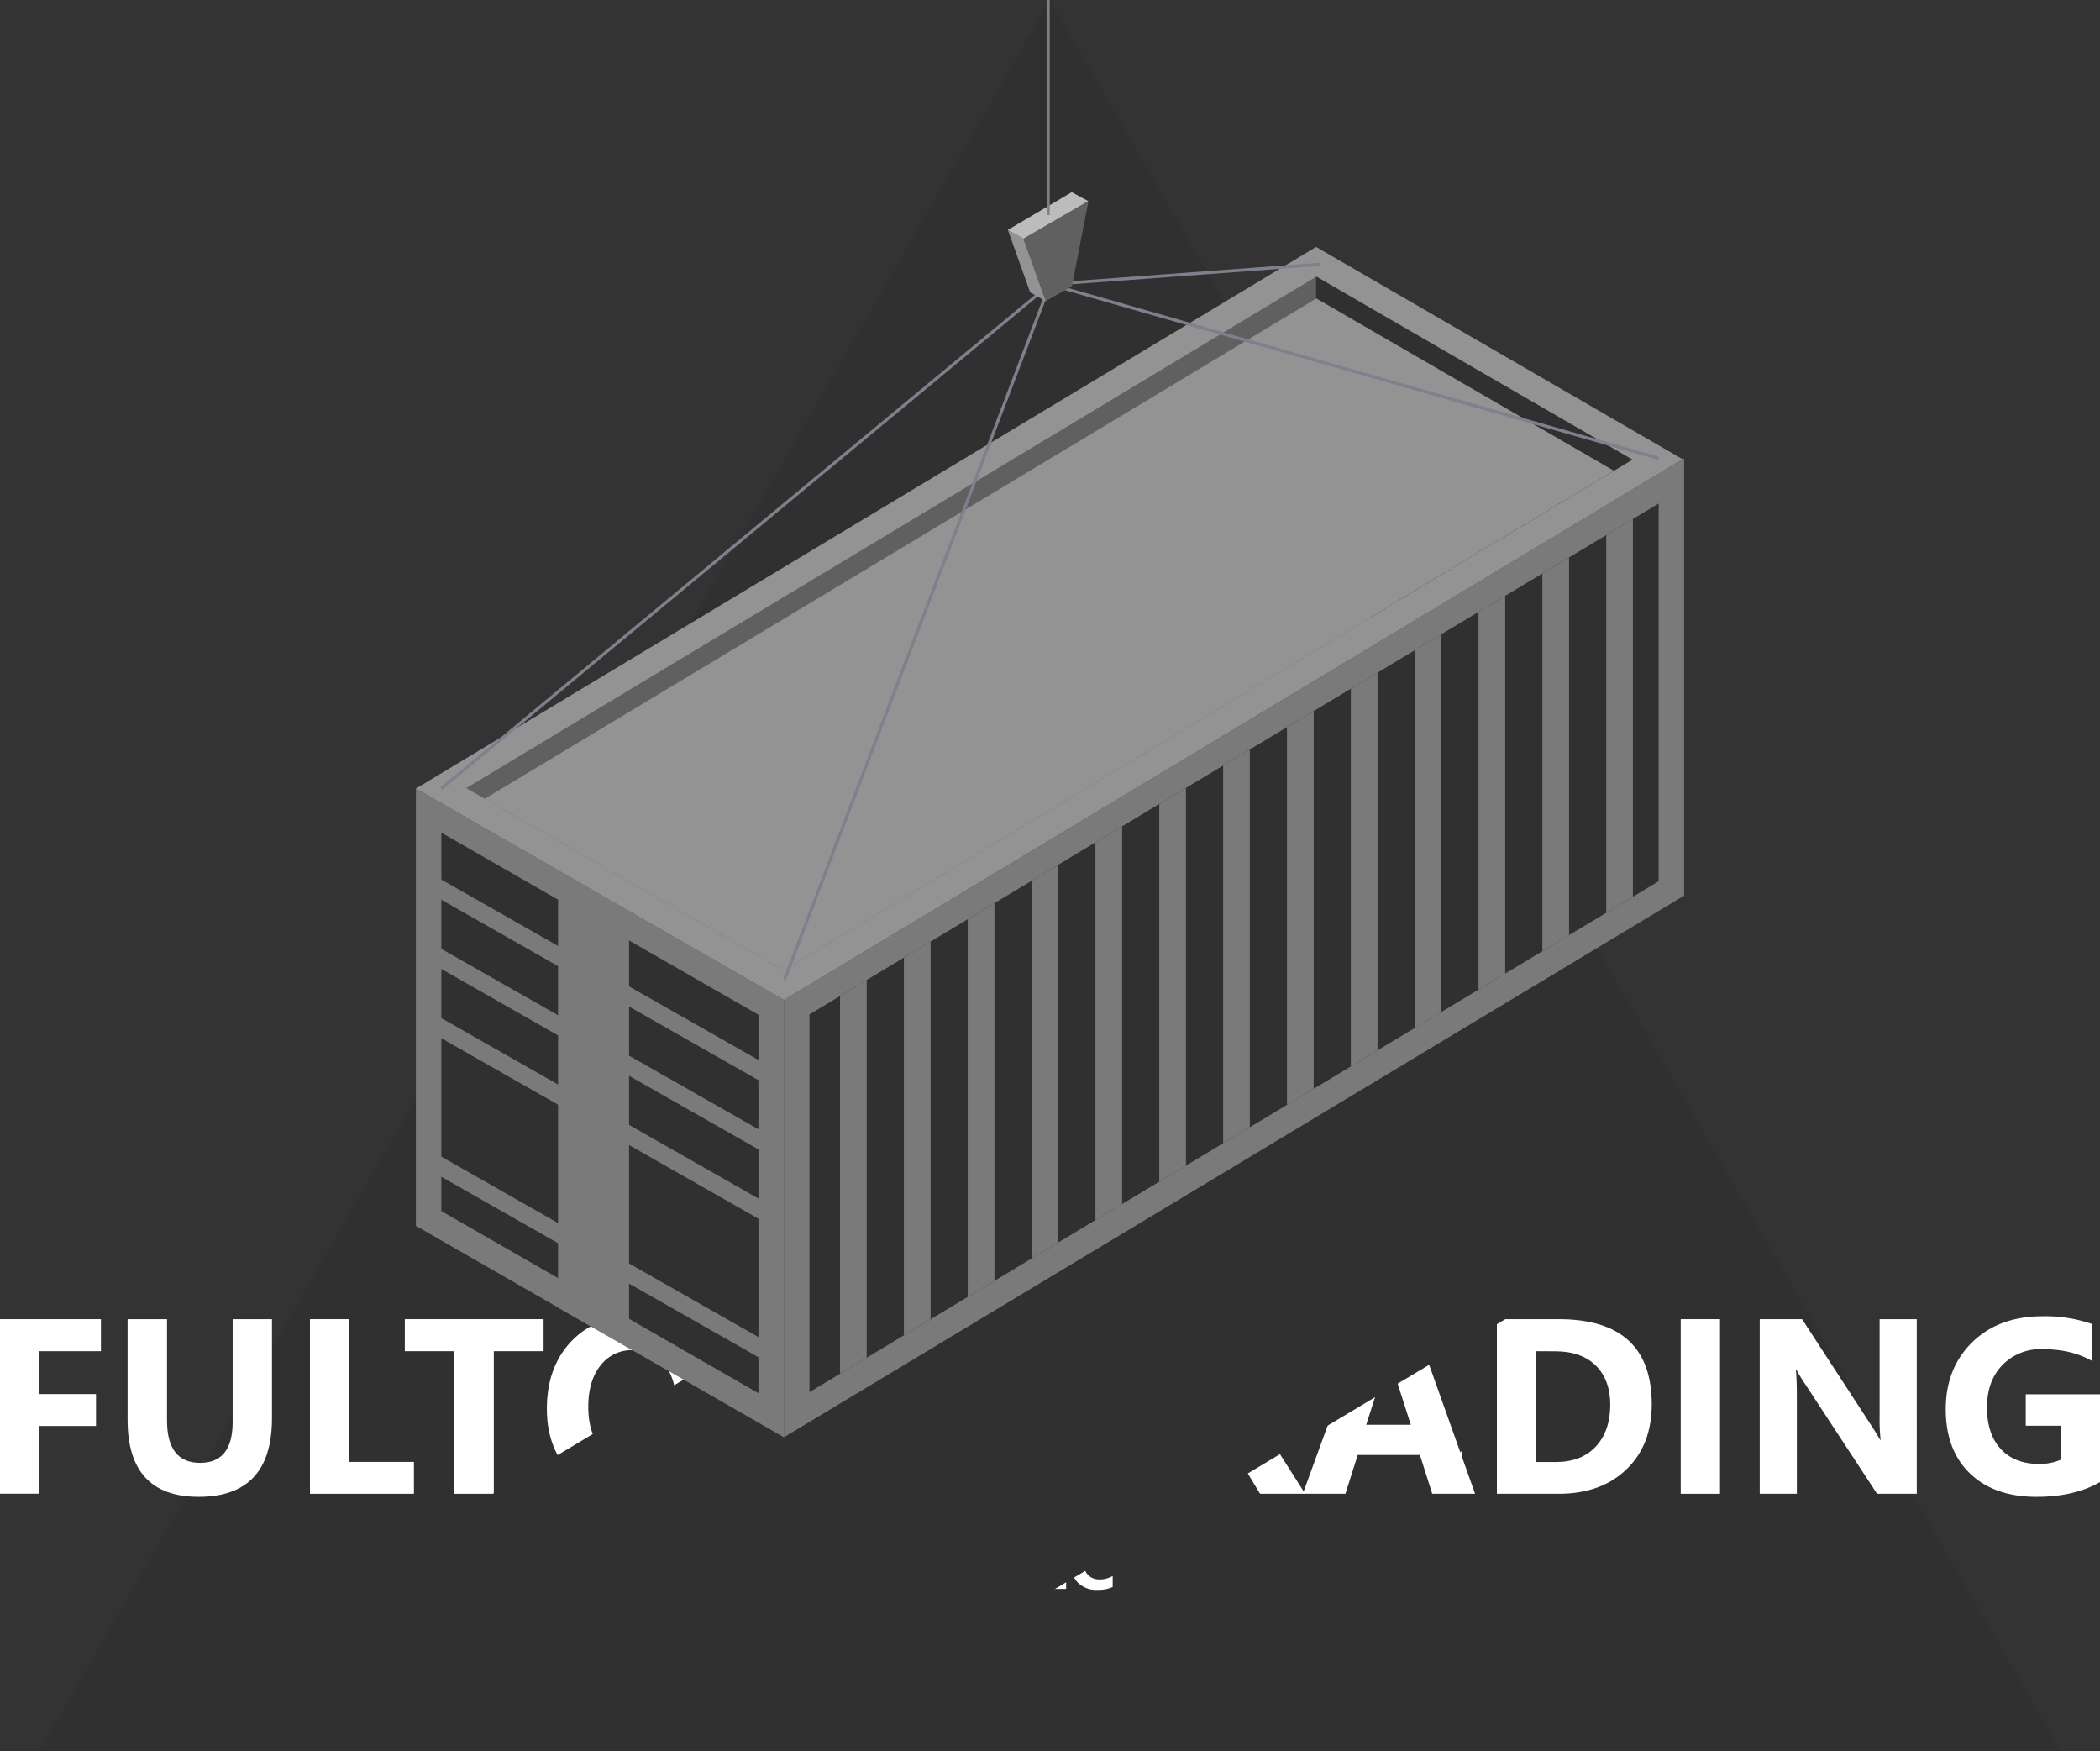 <svg xmlns="http://www.w3.org/2000/svg" xmlns:xlink="http://www.w3.org/1999/xlink" viewBox="0 0 682.21 568.69"><rect x="0" y="0" width="682.21" height="568.69" fill="#333333" stroke="none"/><defs><style>.cls-1,.cls-5{fill:#303030;}.cls-2{fill:#606060;}.cls-3{isolation:isolate;}.cls-4{fill:#fff;}.cls-10,.cls-5{mix-blend-mode:soft-light;}.cls-6{fill:#7a7a7a;}.cls-7{clip-path:url(#clip-path);}.cls-8{fill:#939393;}.cls-9{clip-path:url(#clip-path-2);}.cls-10{opacity:0.5;}.cls-11{fill:none;stroke:#7d818c;stroke-miterlimit:10;}.cls-12{fill:#bcbcbc;}</style><clipPath id="clip-path"><polygon class="cls-1" points="262.96 329.47 538.83 163.53 538.83 286.21 262.96 452.14 262.96 329.47"/></clipPath><clipPath id="clip-path-2"><polygon class="cls-2" points="151.46 255.95 427.63 89.83 530.32 149.28 254.56 315.17 151.46 255.95"/></clipPath></defs><g class="cls-3"><g id="Слой_2" data-name="Слой 2"><g id="Layer_1" data-name="Layer 1"><polygon class="cls-1" points="341.11 0 669.44 568.68 12.78 568.68 341.11 0"/><path class="cls-4" d="M475,471.12v1.93H473Z"/><path class="cls-4" d="M32.79,438.84h-20v13.93h18.4v10.36H12.77v22H0V428.44H32.79Z"/><path class="cls-4" d="M88.36,460.6q0,25.54-23.81,25.55-23.1,0-23.1-25V428.44H54.26v32.91q0,13.75,10.76,13.76,10.56,0,10.56-13.29V428.44H88.36Z"/><path class="cls-4" d="M134.47,485.16H100.7V428.44h12.77V474.8h21Z"/><path class="cls-4" d="M176.59,438.84H160.42v46.32H147.6V438.84H131.51v-10.4h45.08Z"/><path class="cls-4" d="M205.19,486.15q-12.18,0-19.86-7.93t-7.67-20.67q0-13.44,7.79-21.75t20.65-8.31q12.14,0,19.64,7.95t7.49,21q0,13.38-7.77,21.56T205.19,486.15Zm.55-47.66a12.87,12.87,0,0,0-10.68,5q-3.94,5-3.95,13.35t3.95,13.33a12.69,12.69,0,0,0,10.37,4.9,12.83,12.83,0,0,0,10.48-4.76q3.87-4.77,3.87-13.23,0-8.82-3.75-13.73A12.27,12.27,0,0,0,205.74,438.49Z"/><path class="cls-4" d="M293.66,485.16H280.77L257.4,449.52a53,53,0,0,1-2.85-4.7h-.16q.31,3,.32,9.17v31.17H242.64V428.44h13.77L278.91,463q1.54,2.34,2.85,4.63h.16a60.65,60.65,0,0,1-.32-7.79V428.44h12.06Z"/><path class="cls-4" d="M368.81,438.84H352.63v46.32H339.82V438.84h-16.1v-10.4h45.09Z"/><path class="cls-4" d="M424,485.16H409.35l-8.82-14.6c-.66-1.1-1.29-2.09-1.9-3a16.08,16.08,0,0,0-1.84-2.24,7.31,7.31,0,0,0-1.93-1.42,5,5,0,0,0-2.2-.49h-3.44v21.71H376.44V428.44h20.25q20.65,0,20.65,15.43a15.86,15.86,0,0,1-.91,5.47,15.12,15.12,0,0,1-2.57,4.53,16.12,16.12,0,0,1-4,3.48,20.56,20.56,0,0,1-5.24,2.3v.16a8.05,8.05,0,0,1,2.46,1.28,17.59,17.59,0,0,1,2.29,2.08,29.86,29.86,0,0,1,2.12,2.55c.67.91,1.28,1.8,1.84,2.67ZM389.22,438v15.78h5.54a9.18,9.18,0,0,0,6.6-2.37,7.91,7.91,0,0,0,2.53-6q0-7.44-8.9-7.44Z"/><path class="cls-4" d="M479.2,485.16H465.28l-4-12.62H441.07l-4,12.62H423.23l20.65-56.72H459Zm-20.89-22.43-6.09-19.06a25.12,25.12,0,0,1-1-5.1H451a21.33,21.33,0,0,1-1,4.94l-6.17,19.22Z"/><path class="cls-4" d="M486.28,485.16V428.44h20.09q30.21,0,30.22,27.65,0,13.25-8.25,21.16t-22,7.91Zm12.77-46.32v36h6.33q8.31,0,13-5t4.73-13.56q0-8.12-4.69-12.76t-13.15-4.65Z"/><path class="cls-4" d="M558.77,485.16H546V428.44h12.77Z"/><path class="cls-4" d="M622.69,485.16h-12.9l-23.37-35.64a53,53,0,0,1-2.85-4.7h-.16q.32,3,.32,9.17v31.17H571.67V428.44h13.76L607.94,463q1.53,2.34,2.84,4.63h.16a60.65,60.65,0,0,1-.32-7.79V428.44h12.07Z"/><path class="cls-4" d="M682.21,481.36q-8.31,4.78-20.64,4.79-13.7,0-21.58-7.58t-7.89-20.86q0-13.36,8.62-21.79t22.94-8.43a46.64,46.64,0,0,1,15.9,2.49v12q-6.57-3.8-16.06-3.8a17.24,17.24,0,0,0-13,5.16q-5,5.16-5,13.79T650,470.64q4.49,4.78,12.12,4.79a16.9,16.9,0,0,0,7.28-1.31V463.05H658.09v-10.2h24.12Z"/><path class="cls-4" d="M330.86,501.77h-6.17v4.29h5.67v3.2h-5.67v6.8h-3.95v-17.5h10.12Z"/><path class="cls-4" d="M346.34,516.06h-14.1v-2.27l9-12h-8.33v-3.21h13.43v2.21l-8.78,12.09h8.8Z"/><path class="cls-4" d="M361.47,515.44a11.55,11.55,0,0,1-5,.93,8.42,8.42,0,0,1-6.33-2.37,8.65,8.65,0,0,1-2.31-6.31,9.24,9.24,0,0,1,2.59-6.81,9.1,9.1,0,0,1,6.74-2.62,12.64,12.64,0,0,1,4.32.65v3.8a7.67,7.67,0,0,0-4-1,5.3,5.3,0,0,0-4,1.55,5.74,5.74,0,0,0-1.51,4.2,5.63,5.63,0,0,0,1.43,4,5,5,0,0,0,3.84,1.51,8.21,8.21,0,0,0,4.23-1.12Z"/><polygon class="cls-5" points="539.74 398.05 420.67 329.11 135.35 500.02 254.9 568.68 539.74 398.05"/><polygon class="cls-6" points="254.66 466.8 547.1 290.89 547.1 148.87 254.66 324.78 254.66 466.8"/><polygon class="cls-1" points="262.96 329.47 538.83 163.53 538.83 286.21 262.96 452.14 262.96 329.47"/><g class="cls-7"><rect class="cls-6" x="272.89" y="301.62" width="8.67" height="160.12"/><rect class="cls-6" x="293.64" y="293.49" width="8.67" height="160.12"/><rect class="cls-6" x="314.38" y="285.36" width="8.67" height="160.12"/><rect class="cls-6" x="335.12" y="273.67" width="8.67" height="160.12"/><rect class="cls-6" x="355.86" y="264.36" width="8.67" height="160.12"/><rect class="cls-6" x="376.6" y="237.28" width="8.67" height="160.12"/><rect class="cls-6" x="397.35" y="229.15" width="8.67" height="160.12"/><rect class="cls-6" x="418.09" y="221.02" width="8.67" height="160.12"/><rect class="cls-6" x="438.83" y="212.89" width="8.67" height="160.12"/><rect class="cls-6" x="459.57" y="186.99" width="8.67" height="160.12"/><rect class="cls-6" x="480.31" y="178.86" width="8.67" height="160.12"/><rect class="cls-6" x="501.06" y="170.73" width="8.67" height="160.12"/><rect class="cls-6" x="521.8" y="162.6" width="8.67" height="160.12"/></g><polygon class="cls-6" points="254.66 466.8 135.11 398.13 135.11 256.11 254.66 324.78 254.66 466.8"/><polygon class="cls-1" points="143.38 393.33 143.38 270.43 246.39 329.58 246.39 452.48 143.38 393.33"/><polygon class="cls-6" points="138.64 379.5 138.64 372.96 251.12 436.95 251.12 443.49 138.64 379.5"/><polygon class="cls-6" points="138.64 334.51 138.64 327.96 251.12 391.95 251.12 398.5 138.64 334.51"/><polygon class="cls-6" points="138.64 312.01 138.64 305.47 251.12 369.46 251.12 376 138.64 312.01"/><polygon class="cls-6" points="138.64 289.52 138.64 282.97 251.12 346.96 251.12 353.51 138.64 289.52"/><polygon class="cls-8" points="546.62 149.15 427.55 80.2 135.11 256.11 254.66 324.78 546.62 149.15"/><polygon class="cls-2" points="151.46 255.95 427.63 89.83 530.32 149.28 254.56 315.17 151.46 255.95"/><g class="cls-9"><rect class="cls-10" x="427.55" y="80.2" width="146.21" height="120.48"/><polygon class="cls-8" points="151.46 263.05 427.63 96.93 530.32 156.38 254.56 322.27 151.46 263.05"/></g><line class="cls-11" x1="143.38" y1="256.11" x2="341.11" y2="92.35"/><line class="cls-11" x1="254.83" y1="318.24" x2="341.11" y2="92.35"/><line class="cls-11" x1="428.72" y1="85.84" x2="341.11" y2="92.35"/><line class="cls-11" x1="538.83" y1="148.87" x2="341.11" y2="92.35"/><polygon class="cls-2" points="339.71 97.8 348.23 92.97 353.61 65.26 332.47 77.51 339.71 97.8"/><polygon class="cls-8" points="339.71 97.8 334.66 94.96 327.42 74.67 332.47 77.51 339.71 97.8"/><polygon class="cls-12" points="353.52 65.31 348.17 62.41 327.42 74.67 332.47 77.51 353.52 65.31"/><line class="cls-11" x1="340.51" y1="69.86" x2="340.51"/><polygon class="cls-6" points="204.36 295.88 181.29 282.63 181.29 424.65 204.36 437.9 204.36 295.88"/></g></g></g></svg>
